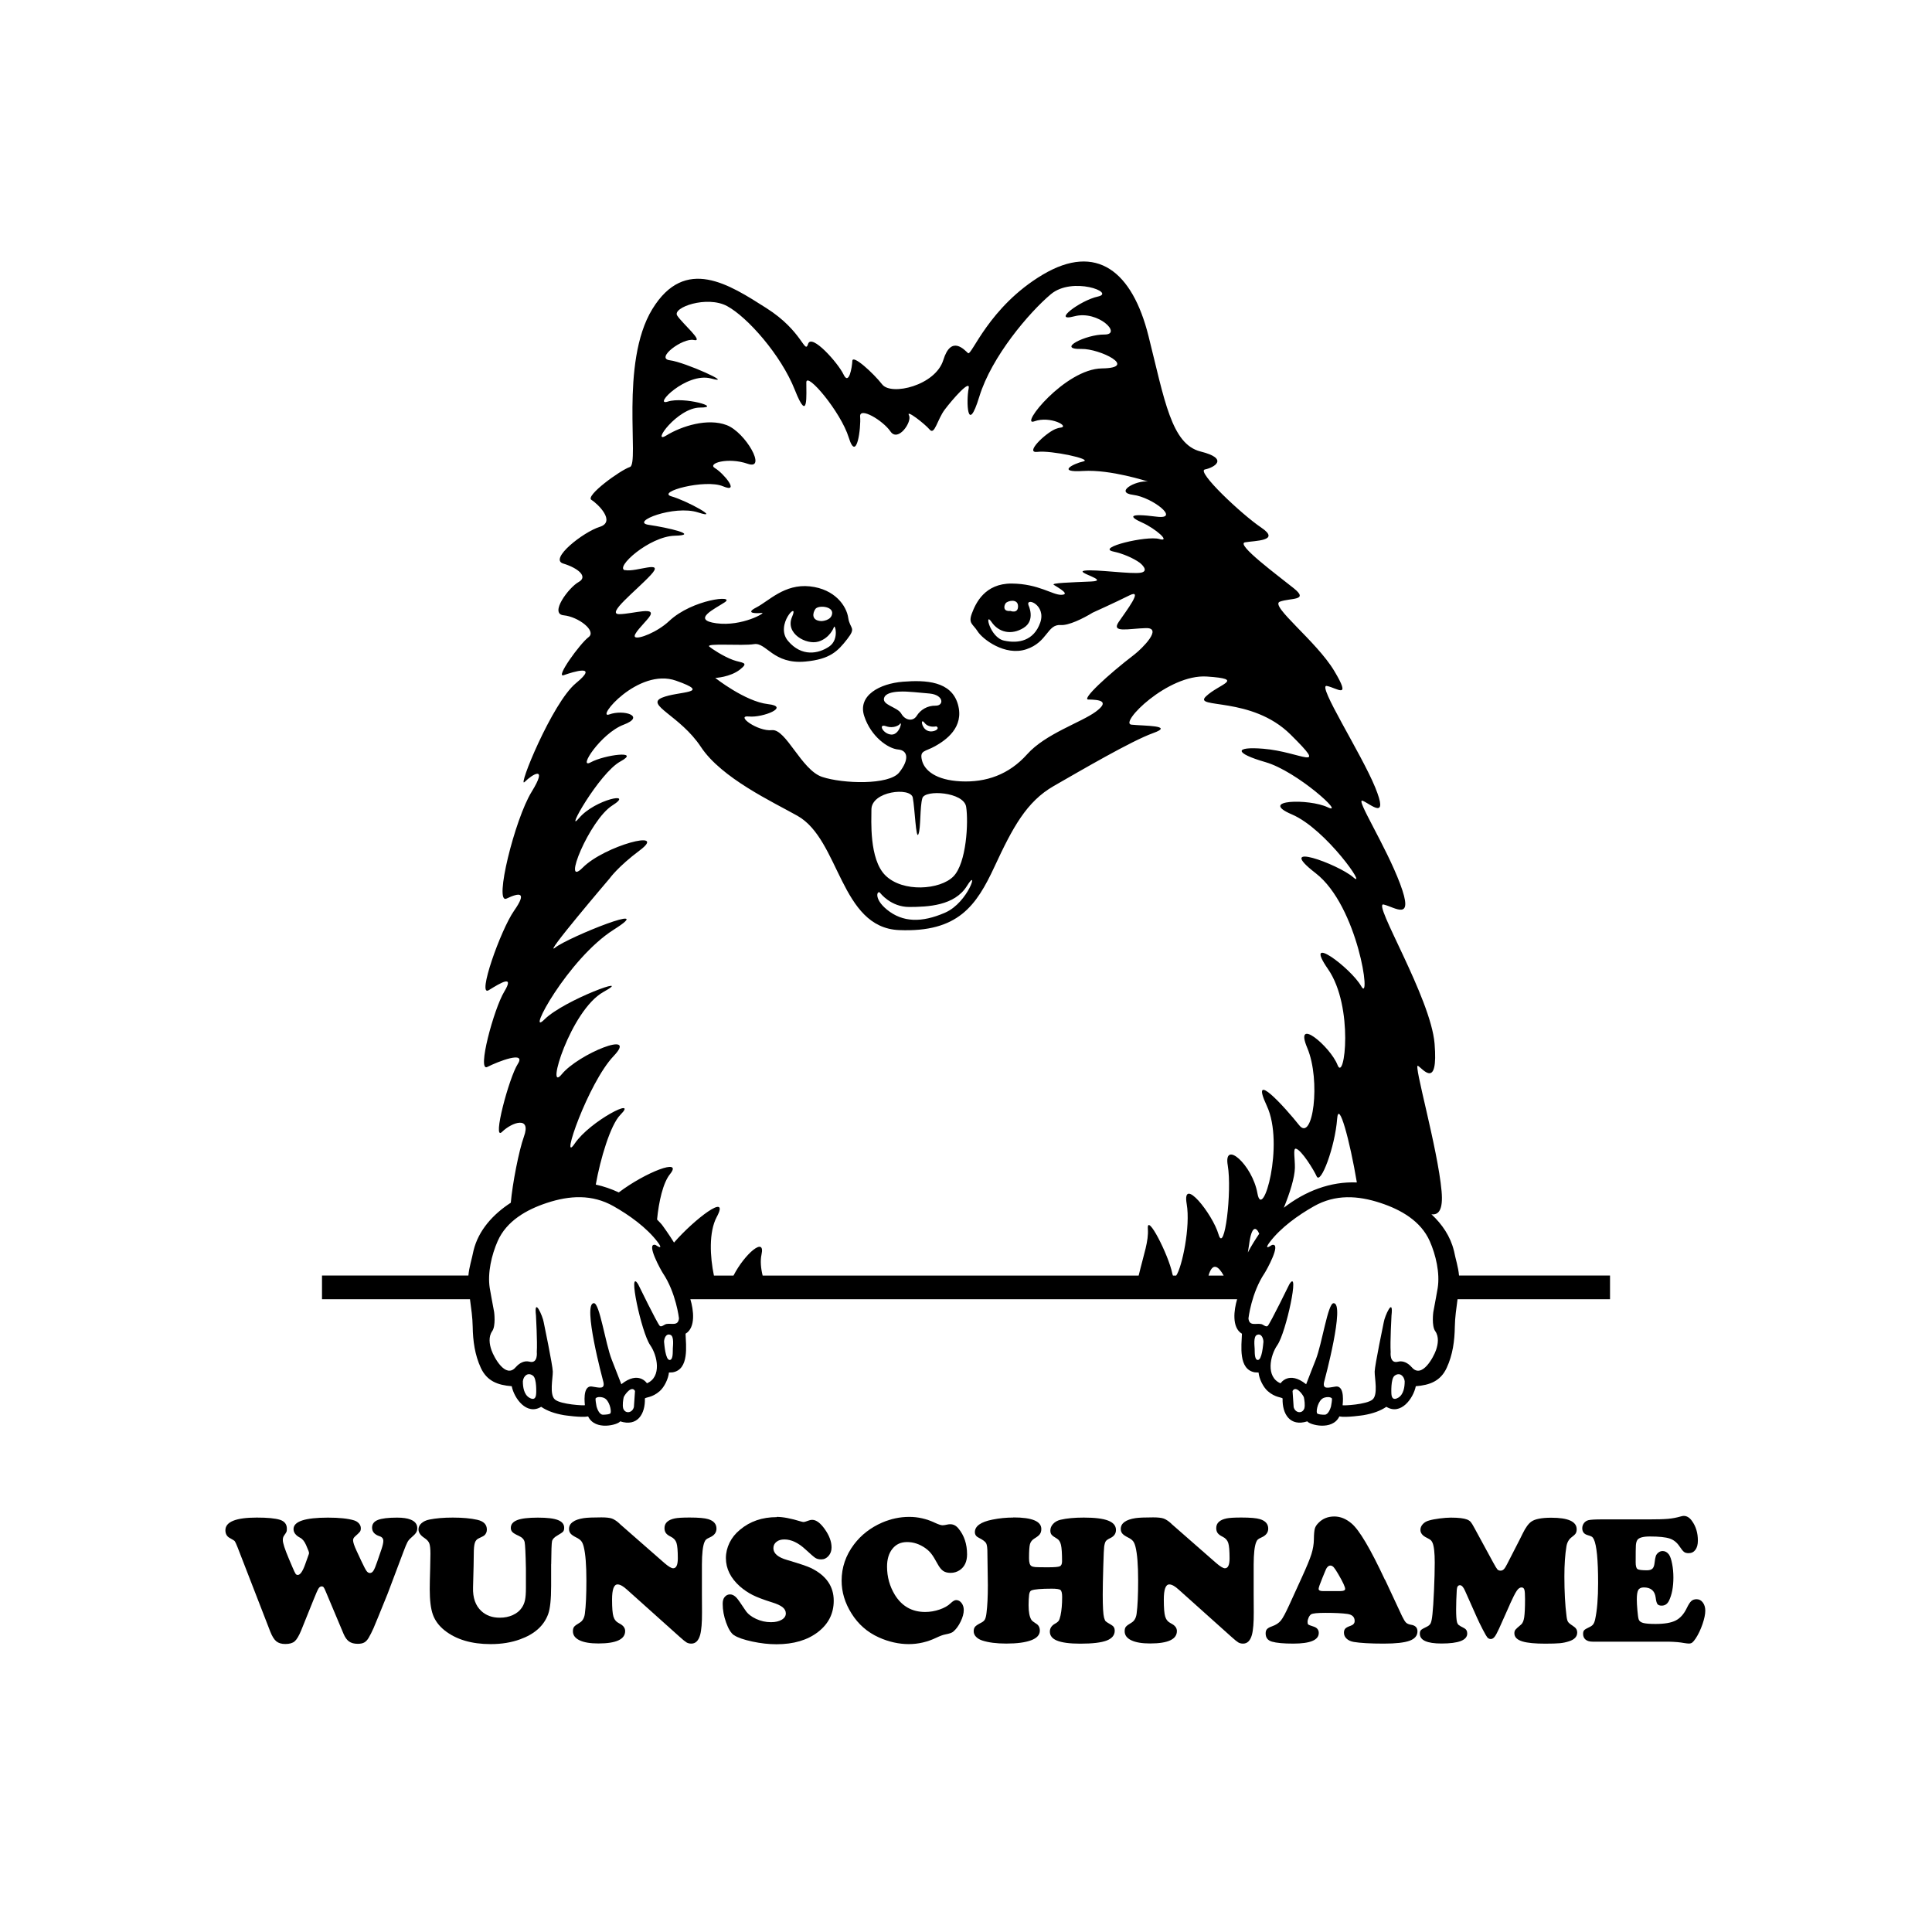 <svg width="1500" height="1500" viewBox="0 0 1500 1500" xmlns="http://www.w3.org/2000/svg">
  <!-- Gruppierte und zentrierte Elemente -->
  <g transform="translate(250.0, 203.063)">
    <!-- Original-Motiv skaliert -->
    <svg width="1000" height="903.875" viewBox="0 0 440.26 397.94">
      2000/svg" viewBox="0 0 440.26 397.94"><defs><style>.cls-1{fill-rule:evenodd;}</style></defs><path class="cls-1" d="M380.53,365.62c1.33,1.91.97,4.42.25,6.49-.88,2.52-4.85,9.82-8.24,5.88-.02-.01-.13-.15-.16-.16-1.19-1.33-2.86-2.23-4.58-1.78-2.98.79-2.51-3.3-2.51-3.3-.23-3.32.28-12.43.28-12.43.77-6.78-2.34.17-2.65,2.28,0,0-3.07,14.74-3.1,16.83-.03,2.26,1.24,7.93-.76,9.58-2.06,1.71-9.97,2.1-10.2,1.92-.02-.11.98-6.83-2.37-6.38-2.47.33-4.82,1.28-3.82-2.06,0,0,7.16-26.51,3.11-26.43-1.95-.08-3.92,13.78-6.09,19.28,0,0-2.5,6.31-3.27,8.37-.01.02-.04.04-.02.05-5.94-4.76-8.75-.32-8.75-.32-5.12-2.17-3.59-9.49-1.1-13.06,2.98-4.22,7.83-26.89,4.09-20.76,0,0-6.37,13.05-7.35,14.17-.55.6-1.57-.46-2.21-.59-1.85-.38-4.12.83-4.4-1.95,0,0,.97-8.71,5.52-15.48.56-.84,5.92-10.38,2.56-9.63,0,0-.03,0-.04.01-3.11,2.08-.9-.77-.77-.96,3.76-4.97,9.7-9.22,15.12-12.28,7.31-4.13,15-3.69,22.78-1.11,6.94,2.29,13.76,6.15,16.81,13.07,2.07,4.7,3.5,10.86,2.71,15.96,0,0-1.05,5.99-1.51,8.28,0,0-.63,4.71.67,6.52M367.88,388.35c-1.63.97-2.29.14-2.35-1.44,0,0-.26-5.03,1.08-6.05,1.75-1.34,3.28.08,3.47,1.87.01,1.94-.36,4.53-2.2,5.63ZM344.88,391.41c-.23.77-.91,2.66-2.07,2.76-.79.04-2.58-.1-2.72-.55-.33-1.06.47-4.29,2.14-5.12.72-.36,2.41-.61,2.99.13.06.47-.17,1.98-.34,2.79ZM335.76,392.06c-.7,1.88-2.98,1.52-3.56-.27l-.07-.21s-.34-4.61-.38-5.51c1.06-1.98,3.34.94,3.86,2.11.19.83.49,2.76.16,3.88ZM319.87,375.46c-1.24-.03-1.01-2.99-1.07-3.79-.03-1.01-.49-4.21.77-4.77,1.53-.66,2.21,1.19,2.23,2.34-.11,1.04-.49,6.25-1.93,6.22ZM117.64,363.19c-.64.13-1.66,1.19-2.21.59-.99-1.12-7.35-14.17-7.35-14.17-3.74-6.12,1.11,16.54,4.09,20.76,2.5,3.57,4.02,10.89-1.1,13.06,0,0-2.81-4.44-8.75.32.01-.01-.01-.03-.02-.05-.78-2.06-3.27-8.37-3.27-8.37-2.17-5.5-4.14-19.36-6.09-19.28-4.04-.08,3.11,26.43,3.11,26.43,1,3.34-1.35,2.39-3.82,2.06-3.35-.44-2.34,6.27-2.37,6.38-.23.17-8.14-.22-10.21-1.92-2-1.66-.72-7.32-.76-9.58-.03-2.09-3.1-16.83-3.1-16.83-.32-2.11-3.42-9.06-2.65-2.28,0,0,.51,9.11.28,12.43,0,0,.48,4.09-2.51,3.3-1.72-.45-3.38.44-4.58,1.78-.02.01-.14.15-.16.16-3.4,3.94-7.36-3.36-8.24-5.88-.72-2.07-1.08-4.58.25-6.49,1.29-1.81.66-6.52.66-6.52-.46-2.29-1.51-8.28-1.51-8.28-.79-5.1.64-11.26,2.71-15.96,3.05-6.93,9.88-10.78,16.81-13.07,7.78-2.57,15.47-3.02,22.78,1.11,5.42,3.06,11.36,7.32,15.12,12.28.13.19,2.34,3.04-.77.96-.01,0-.04-.01-.04-.01-3.36-.75,2,8.79,2.56,9.63,4.54,6.77,5.52,15.48,5.52,15.48-.28,2.78-2.54,1.57-4.4,1.95ZM119.92,371.67c-.06.8.18,3.76-1.07,3.79-1.44.03-1.82-5.17-1.93-6.22.02-1.16.7-3.01,2.23-2.34,1.25.56.8,3.76.76,4.77ZM106.6,391.58l-.07.21c-.58,1.79-2.86,2.15-3.56.27-.34-1.12-.03-3.05.16-3.88.52-1.17,2.8-4.09,3.86-2.11-.05.89-.38,5.51-.38,5.51ZM98.64,393.61c-.14.45-1.93.59-2.72.55-1.16-.1-1.84-1.98-2.07-2.76-.17-.81-.4-2.31-.34-2.79.58-.74,2.27-.49,2.99-.13,1.67.83,2.47,4.06,2.14,5.12ZM73.2,386.91c-.06,1.59-.72,2.41-2.35,1.44-1.83-1.09-2.21-3.68-2.19-5.63.19-1.79,1.72-3.21,3.47-1.87,1.34,1.02,1.08,6.05,1.08,6.05ZM308.2,346.61h-5.17c1.39-4.82,3.5-3.08,5.17,0ZM79.73,234.5c-4.67,3.63,18.57-23.62,18.57-23.62,0,0,2.79-3.99,10.31-9.61,9.93-7.43-12.05-1.59-19.48,5.89-7.43,7.48,2.3-16.31,10.11-21.24,7.82-4.93-5.96-2.06-11.32,4.26-5.35,6.31,6.8-15.33,14.06-19.29,7.26-3.94-5.45-2.28-10.12.28-4.67,2.55,3.51-9.94,11.23-12.85,7.72-2.91,0-5.31-4.88-3.52-4.89,1.79,9.83-16.1,22.78-11.54,12.8,4.5.76,3.5-4.77,5.82-5.82,2.45,6.21,6.12,13.29,16.82,7.06,10.7,24.6,18.82,33.03,23.57,14.49,8.18,14.57,38.21,34.71,39.05,20.17.84,26.42-8.34,32.62-21.68,6.2-13.35,10.92-22.22,20.27-27.58,9.35-5.35,26.5-15.4,33.96-18.08,7.46-2.67-3.17-2.42-7.44-2.88-4.27-.46,12.45-17.34,25.8-16.45,13.34.89,4.18,2.48-.33,6.81-4.5,4.33,15.6-.21,28.93,13.01,13.34,13.22,3.54,5.9-9.33,4.86-9.95-.81-9.96,1.49.79,4.59,10.76,3.09,27.61,18.45,21.24,15.42-6.37-3.03-24.04-2.6-12.24,2.44,11.8,5.05,26.11,25.95,20.95,21.47-5.16-4.48-27.36-12.61-12.82-1.38,14.54,11.24,19.13,44.94,15.58,38.65-3.55-6.29-20.25-18.71-11.34-5.84,8.9,12.87,5.65,38.98,3.23,32.74-2.42-6.24-15.03-16.95-10.33-5.8,4.69,11.15,1.93,32.35-2.78,26.39-4.72-5.97-17.16-19.72-11.05-6.6,6.11,13.12-1.45,39.77-3.21,29.91-1.75-9.86-11.66-18.44-10.15-9.58,1.51,8.86-1.13,30.56-3.15,23.59-2.02-6.96-12.58-20.26-10.88-10.38,1.34,7.7-1.61,21.68-3.59,24.46h-1.11c-.08-.19-.16-.38-.22-.69-1.3-6.43-8.75-20.96-8.36-15.31.3,4.26-1.29,8.32-3.14,16h-128.53c-.61-2.47-.85-5.05-.39-7.17,1.41-6.38-5.76-.26-9.57,7.17h-6.69c-1.34-6.38-1.8-14.88.96-20.03,4.68-8.72-7.79.89-14.6,8.75-1.87-3.02-3.82-5.67-3.82-5.67-.37-.56-1.16-1.39-1.98-2.21.6-6.1,2.02-12.54,4.44-15.53,4.59-5.7-8.52-.56-17.52,6.27-2.54-1.18-5.17-2.09-7.87-2.68,1.56-8.77,5.01-20.42,8.42-23.86,6.42-6.46-10.38,2.1-15.63,9.86-5.25,7.75,4.62-20.81,13.31-29.93,8.69-9.12-12.02-.76-17.73,6.22-5.72,6.98,3.03-21.89,14.23-28.12,11.21-6.22-13.39,2.66-20.15,9.39-6.61,6.58,8.03-20.78,23.7-30.7,15.67-9.92-15.33,2.49-19.99,6.11ZM168.65,118.76c.95-1.35,5.98-.98,5.73,1.53-.24,2.52-3.66,2.61-3.66,2.61-3.54-.14-3.02-2.8-2.07-4.14ZM169.64,129.92c3.97-1.2,5.28-4.8,5.28-4.8.33-1.77,2.08,4.02-1.57,6.49-3.66,2.48-9.4,3.59-14.06-1.94-4.66-5.53,3.96-14.08,1.41-8.27-2.56,5.82,4.96,9.71,8.94,8.51ZM190.81,215.84s3.59,4.79,9.93,4.78c6.34-.02,15.5-.39,19.72-7.2,4.21-6.82.59,5.64-7.49,9.15-8.03,3.5-14.52,3.32-19.86-1.04-4.77-3.89-3.23-6.89-2.3-5.69ZM201.94,183.26c.71,3.69,1.07,14.57,1.93,12.47.86-2.11.45-9.33,1.35-12.32.9-2.99,14.15-2.12,14.96,2.96.82,5.15.15,19.25-4.37,23.82-4.53,4.57-17.26,5.54-23.23-.36-5.63-5.56-4.76-19.08-4.78-22.46-.06-6.38,13.44-7.82,14.15-4.11ZM206.91,160.34c-2.1-.97-2.39-4.5-.96-2.66,1.43,1.84,3.99,1.2,3.99,1.2,1.65.74-1.02,2.38-3.02,1.46ZM194.64,161.69c-2.86-.14-4.7-3.85-1.89-2.87,2.82.98,4.58-.54,4.58-.54,1.28-1.92.17,3.55-2.69,3.41ZM192.22,148.94c1.13-2.64,8.68-1.86,8.68-1.86,0,0,1.85.09,6.79.58,4.94.49,4.94,4.2,2.07,4.15-2.86-.06-5.21,1.44-6.48,3.48-1.28,2.04-3.95,1.58-5.28-.76-1.32-2.33-6.93-2.94-5.79-5.58ZM233.67,116.82c.63-.89,4.21-1.73,4.25.97.04,2.7-2.61,1.64-2.61,1.64-2.56.26-2.27-1.7-1.64-2.6ZM239.84,125.2c4.17-2.58,1.64-7.75,1.64-7.75-.96-2.83,6.16-.09,4.01,6.01-2.17,6.14-7.38,7.22-12.37,6.11-4.84-1.08-6.77-10.06-4.29-6.4,2.47,3.65,6.85,4.62,11.01,2.04ZM103.6,105.53c-3.75-.81,8.27-11.61,16.99-11.81,8.73-.22-2.39-2.77-8.91-3.72-6.53-.95,8.67-6.91,16.88-4.24,8.21,2.67-3.73-3.97-9.09-5.49-5.36-1.52,11.53-6.02,17.6-3.45,6.07,2.57.09-4.55-2.74-6.2-2.82-1.65,4.48-3.83,11.19-1.49,6.71,2.34-.75-10.77-7.2-13.22-6.45-2.46-15.3.27-20.64,3.55-5.34,3.28,3.74-9.54,11.57-9.55,7.83,0-5.63-3.81-11.02-2.05-5.39,1.76,6.3-10.18,14.78-7.88,8.48,2.3-8.95-5.6-14.1-6.23-5.15-.63,4.42-7.75,8.17-6.93,3.75.81-3.9-5.62-5.67-8.36-1.76-2.74,10.19-6.96,17.09-3.22,6.89,3.74,18.4,16.67,23.13,28.65,4.73,11.98,3.86,1.2,3.92-2.59.05-3.79,11.77,10.04,14.51,18.88,2.73,8.85,4.21-3.59,3.88-7.14-.33-3.56,7.77,1.25,10.37,5.04,2.6,3.79,7.48-3.31,6.33-5.51-1.16-2.2,5.42,2.91,7.09,4.89,1.67,1.98,2.56-3.41,5.12-6.83,2.57-3.41,8.92-10.72,8.18-7.19-.83,3.99-.53,16.4,3.66,2.71,4.2-13.7,17.05-28.75,24.42-34.96,7.37-6.21,22.29-.56,16.13.77-6.14,1.33-16.04,8.88-8.08,6.76,8.2-2.18,16.59,6.3,10.24,6.23-6.27-.07-16.67,5.13-7.82,4.93,6.3-.15,19.64,6.5,7.01,6.65-12.64.15-28.5,20.11-23.1,18.09,5.4-2.01,12.54,1.86,8.73,2.19-.49.04-1.61.48-1.62.48-3.54,1.56-10.56,8.35-6.01,7.77,4.54-.58,19.06,2.5,15.62,3.27-3.44.77-9.33,3.85,0,3.26,9.33-.58,22.1,3.61,22.1,3.61-4.27-.46-11.55,3.74-5.02,4.56,6.53.82,16.37,8.53,7.98,7.45-9.95-1.28-9.35.06-4.9,2.04,4.45,1.98,10.03,6.79,5.79,5.59-4.24-1.22-21.87,2.99-15.62,4.3,3.06.64,6.71,2.18,9,3.83.28.22,3.4,2.8.39,3.38-3.15.61-15.48-1.22-19.24-.7-3.75.52,8.95,3.41,2.23,3.72-7.29.32-13.8.5-12.78,1.14,1.96,1.23,5.65,3.3,2.61,3.41-3.03.11-7.77-3.78-16.99-3.85-9.22-.06-12.32,6.73-13.62,10.21-1.3,3.47.33,3.55,1.98,6.15,1.64,2.61,9.31,8.54,16.63,6.1,7.32-2.43,7.1-8.62,11.77-8.28,2.64.2,7.55-2.17,10.92-4.24h0s7.66-3.45,12.55-5.9c4.9-2.45-1.05,5.24-3.67,9.09-2.62,3.85,3.32,2.27,9.27,2.1,5.95-.18-1.23,6.94-3.87,9-9.29,7.11-18.1,15.37-15.82,15.41,3.79.05,7.56.49,2.58,4.16-4.98,3.68-17.16,7.52-23.44,14.54-6.27,7.02-14.1,9.68-22.68,9.27-8.57-.41-12.45-3.76-13.29-7.21-.84-3.45,1.02-2.86,4.53-4.83,3.51-1.98,10.03-6.35,7.76-14.29-2.27-7.94-10.96-8.35-18.83-7.72-7.86.63-15.51,4.68-13.19,11.74,2.31,7.06,8.18,11.13,11.58,11.42,3.4.29,3.87,3.47.38,7.85-3.49,4.38-19.26,3.88-26.35,1.52-7.09-2.36-12.34-16.51-17.17-15.98-4.82.53-12.64-5.16-7.86-4.67,4.77.48,14.31-3.36,6.51-4.23-7.79-.88-18.01-8.95-18.01-8.95,0,0,5.1-.23,8.47-2.88,3.3-2.59.62-2.16-2.37-3.25-3.34-1.22-7.27-3.84-8.1-4.55-1.58-1.34,11.07-.19,15.27-.87,4.2-.68,6.53,7,17.57,5.95,8.4-.79,11.03-3.51,14.26-7.66,3.23-4.14.93-3.36.35-7.3-.57-3.95-4.45-9.81-13.12-10.74-8.67-.92-14.01,5.01-18.29,7.21-4.27,2.19.41,2.04,1.93,1.86,1.53-.18-6.8,4.73-15.58,3.55-8.79-1.18-.33-5.03,2.87-7.19,3.83-2.59-11.07-1.04-19,6.41-4.1,3.85-10.51,6.3-11.63,5.5-1.05-.74,2.98-4.54,4.61-6.6,3.37-4.26-5.37-1.27-10.04-1.24-4.67.03,5.69-7.94,10.75-13.38,5.06-5.44-5.01-.87-8.76-1.68ZM332.86,303.23c1.9.33,6.23,7.41,7.12,9.44,1.37,3.1,6.29-10.06,7.01-19.62.5-6.68,4.32,7.28,6.74,21.73-9.03-.38-17.66,2.97-24.97,8.65,2.04-4.96,3.72-10.27,3.79-13.64.06-2.98-.7-6.73.32-6.55ZM316.47,338.71c.16-.89.3-1.78.42-2.65.87-6.72,2.45-6.13,3.47-3.75-1.22,1.8-2.77,4.22-3.88,6.39ZM386.9,338.1c-1.19-4.88-4.01-9.04-7.68-12.44,2.37.32,4.06-1.36,3.47-7.91-1.32-14.71-9.77-43.92-8.06-42.83,1.72,1.09,6.94,8.17,5.67-7.56-1.27-15.73-21.42-48.53-17.42-47.58,4,.95,10.57,6.07,5.64-7.06-4.93-13.12-15.51-29.54-12.79-28.4,2.73,1.14,9.01,7,4.26-4.6-4.75-11.6-20.03-35.32-16.53-34.65,3.5.67,8.6,4.96,2.52-5.18-6.08-10.15-22.17-22.29-18.57-23.63,3.6-1.34,10.12-.26,4.77-4.57-5.35-4.3-19.99-15.1-16.68-15.71,3.32-.6,12.4-.42,5.55-5.04-6.85-4.62-22.32-19.26-19.26-19.87,3.06-.61,8.51-3.64-1.48-6.14-9.99-2.5-12.3-17.52-17.81-39.51-5.51-21.99-17.67-31.92-36.14-20.94-18.46,10.99-24.32,27.89-25.54,26.82-1.21-1.07-5.76-6.34-8.45,2.37-2.69,8.71-17.77,12.28-20.87,8.35-3.09-3.94-10.11-10.34-10.22-8.07-.11,2.27-1.17,8.53-3.01,4.65-1.83-3.87-10.94-14.16-12.12-10.43-1.19,3.74-1.81-4.38-14.32-12.3-12.5-7.93-27.68-18-38.93.4-11.24,18.41-4.3,52.85-7.64,53.95-3.34,1.1-15.38,9.88-13.17,11.24,2.21,1.37,8.48,7.48,2.84,9.23-5.64,1.75-17.46,11.03-12.47,12.54,4.98,1.5,8.63,4.46,5.25,6.32-3.37,1.86-10.12,10.88-5.1,11.37,5.03.49,11.37,5.35,8.49,7.48-2.88,2.13-11.54,14.1-8.45,12.98,3.08-1.11,12.31-3.96,4.16,2.73-8.15,6.68-20.19,36.42-17.54,33.77,2.66-2.66,8.12-5.93,2.37,3.4-5.75,9.32-12.97,38.54-8.57,36.47,4.39-2.07,7.19-2.43,2.57,4.17-4.61,6.6-12.79,29.71-8.63,27.13,4.17-2.58,8.85-5.39,5.29.5-3.57,5.9-9.42,27.59-5.79,25.75,3.63-1.85,13.41-5.67,10.41-1.02-3,4.66-8.85,26.6-5.41,23.24,3.45-3.38,10.13-5.58,7.5,1.62-1.69,4.66-3.91,16.02-4.48,22.57-6.05,3.93-11.05,9.4-12.74,16.36-.57,2.95-1.5,5.58-1.75,8.52H0v8.1h50.58c.41,3.11.88,6.22.93,9.38.08,4.86.72,9.64,2.78,14.09,2.11,4.55,5.81,5.9,10.56,6.27.83,4.15,5.11,10.07,10.06,7.04,2.05,1.39,4.55,2.3,7.83,2.86,0,0,5.93.91,8.23.43,2.4,5.03,10.28,2.84,10.95,1.68,5.92,1.91,8.6-2.53,8.45-7.8.22-.48,2.49-.25,5.07-2.53,1.59-1.4,2.95-4.24,3.15-6.37,0,0,1.21-.02,1.31-.06,5.65-1,4.51-9.14,4.37-13.19,3.56-2.11,2.73-8.2,1.64-11.8h186.9c-1.09,3.59-1.92,9.69,1.64,11.8-.14,4.05-1.28,12.19,4.37,13.19.1.04,1.31.06,1.31.06.19,2.14,1.56,4.97,3.15,6.37,2.58,2.28,4.85,2.05,5.07,2.53-.16,5.26,2.53,9.71,8.45,7.8.67,1.15,8.55,3.35,10.95-1.68,2.3.48,8.24-.43,8.24-.43,3.28-.56,5.78-1.47,7.83-2.86,4.95,3.04,9.23-2.89,10.06-7.04,4.75-.37,8.45-1.72,10.56-6.27,2.07-4.46,2.71-9.23,2.78-14.09.05-3.16.52-6.27.93-9.38h52.12s0-8.1,0-8.1h-51.61c-.26-2.94-1.18-5.56-1.75-8.52Z"/>
    </svg>
    
    <!-- Wunschname Text Element -->
    <g transform="translate(-75.0, 973.875) scale(3.833)" fill="#000000">
      <path d="M16.86,7.15l-.53-1.27c-.33-.74-.73-1.23-1.22-1.47-.87-.46-1.31-1.04-1.31-1.74,0-1.55,2.32-2.32,6.97-2.32,2.32,0,4.09.19,5.3.56.41.13.74.34.99.63.25.29.37.61.37.96,0,.3-.06.53-.17.69s-.43.47-.95.93c-.3.25-.45.52-.45.8,0,.42.23,1.12.69,2.11l1.03,2.21c.47,1,.81,1.64,1.01,1.92.2.27.43.41.68.41.28,0,.52-.16.72-.47s.46-.93.77-1.85l.87-2.54c.24-.73.36-1.27.36-1.63,0-.48-.25-.8-.76-.96-1.02-.33-1.52-.91-1.52-1.74,0-.73.39-1.25,1.18-1.56.79-.31,2.08-.47,3.88-.47,1.17,0,2.09.13,2.74.4.91.36,1.36.94,1.36,1.74,0,.35-.08.65-.25.91-.16.25-.49.59-.99,1.02-.33.28-.58.57-.75.89-.18.32-.44.96-.81,1.94l-3.18,8.44c-1.59,3.93-2.54,6.27-2.87,7.02-.33.75-.67,1.42-1.02,2.02-.27.44-.56.74-.89.92-.33.18-.76.26-1.31.26-.73,0-1.31-.16-1.75-.47-.44-.31-.81-.83-1.12-1.56l-3.59-8.53c-.19-.47-.34-.77-.44-.89-.1-.12-.23-.18-.4-.18-.25,0-.47.15-.65.45-.18.3-.53,1.08-1.03,2.34l-2.47,6.13c-.46,1.11-.9,1.85-1.32,2.21-.42.36-1.05.54-1.9.54-.76,0-1.36-.18-1.81-.54-.44-.36-.84-1-1.21-1.92L2.47,6.37c-.28-.7-.47-1.12-.57-1.24-.1-.13-.43-.33-.97-.63-.62-.31-.93-.85-.93-1.6C0,1.2,2.12.34,6.35.34c2.17,0,3.73.15,4.7.45.93.3,1.4.9,1.4,1.8,0,.28-.02.48-.07.61s-.22.41-.53.84c-.15.23-.22.51-.22.85,0,.61.41,1.86,1.22,3.78l.74,1.74c.31.73.52,1.17.63,1.32.1.15.25.23.44.23.47,0,.96-.67,1.45-2.01l.74-2.07c.06-.15.09-.26.09-.35,0-.1-.03-.22-.09-.38Z"/>
      <path d="M65.98,9.78v4.43c0,2.67-.2,4.57-.6,5.68-.86,2.35-2.75,4.05-5.66,5.1-1.77.65-3.76.98-5.99.98-3.88,0-6.99-.93-9.33-2.78-1.14-.91-1.92-1.96-2.36-3.16-.44-1.2-.65-2.93-.65-5.19,0-.88.03-2.33.09-4.36.04-1.43.05-2.37.05-2.83,0-1-.08-1.7-.23-2.09s-.48-.75-.99-1.09c-.8-.52-1.2-1.1-1.2-1.74,0-.47.2-.89.61-1.25.41-.36.94-.61,1.61-.74,1.33-.27,2.9-.4,4.72-.4,2,0,3.65.15,4.97.45,1.29.29,1.94.95,1.94,1.98,0,.51-.19.91-.56,1.22-.08.07-.45.26-1.09.56-.39.17-.65.48-.79.93-.14.45-.21,1.19-.21,2.21s-.05,3.33-.15,6.83c-.06,2.08.5,3.67,1.69,4.76.97.9,2.21,1.34,3.74,1.34.97,0,1.85-.18,2.63-.54.79-.36,1.39-.84,1.8-1.46.33-.47.55-1,.67-1.58.12-.58.18-1.37.18-2.38v-3.99c-.06-3.06-.15-4.86-.26-5.38-.12-.53-.51-.94-1.17-1.24-.63-.28-1.06-.53-1.29-.76-.23-.23-.34-.51-.34-.85,0-.73.43-1.25,1.3-1.59s2.25-.5,4.17-.5,3.23.16,4.08.49c.84.33,1.26.85,1.26,1.56,0,.35-.07.61-.22.78-.15.17-.53.43-1.14.78-.64.36-1.01.75-1.1,1.17-.09.42-.15,1.97-.17,4.66Z"/>
      <path d="M79.83,1.58l9.04,7.92c.85.74,1.46,1.11,1.83,1.11.63,0,.94-.67.94-2.02,0-1.52-.09-2.57-.27-3.12s-.56-.97-1.14-1.25c-.47-.23-.81-.47-1-.74-.19-.26-.29-.6-.29-1.01,0-1.02.7-1.67,2.09-1.96.57-.12,1.56-.18,2.98-.18,1.83,0,3.09.11,3.79.33,1.11.34,1.67.98,1.67,1.92,0,.79-.45,1.38-1.36,1.78-.36.16-.61.3-.74.42s-.25.3-.34.54c-.33.8-.5,2.31-.51,4.54v5.92c0,.91,0,2.15.02,3.72.01,2.13-.12,3.67-.38,4.61-.33,1.17-.92,1.76-1.78,1.76-.38,0-.7-.08-.97-.24-.27-.16-.72-.52-1.35-1.09l-10.76-9.64c-.75-.68-1.37-1.02-1.87-1.02-.74,0-1.11,1.02-1.11,3.07,0,1.68.09,2.83.28,3.45s.57,1.07,1.15,1.36c.81.4,1.22.92,1.22,1.56,0,1.68-1.81,2.52-5.43,2.52-1.63,0-2.9-.21-3.8-.64-.9-.43-1.35-1.04-1.35-1.82,0-.41.08-.72.25-.93.17-.21.55-.48,1.14-.83.57-.34.91-.94,1.03-1.8.21-1.56.31-3.81.31-6.74,0-3.12-.18-5.4-.54-6.83-.13-.52-.3-.91-.51-1.16-.21-.25-.54-.5-1.02-.73-.54-.27-.92-.53-1.13-.78-.21-.25-.32-.56-.32-.93,0-1.16,1-1.89,3-2.2.68-.1,1.86-.15,3.56-.15.97,0,1.67.08,2.11.23s.96.49,1.57,1.03Z"/>
      <path d="M111.67.2c1.25,0,2.88.31,4.9.93.24.07.44.11.58.11.12,0,.48-.11,1.09-.33.19-.07.4-.11.62-.11.81,0,1.67.64,2.57,1.92.9,1.28,1.35,2.51,1.35,3.67,0,.68-.2,1.25-.61,1.72-.41.47-.9.7-1.48.7-.48,0-.88-.1-1.18-.29-.3-.19-.97-.77-2-1.72-1.45-1.35-2.88-2.03-4.28-2.03-.68,0-1.22.16-1.62.49-.41.33-.61.76-.61,1.29,0,1.05.93,1.85,2.78,2.38,2.5.74,4.11,1.28,4.81,1.62,3.09,1.5,4.63,3.71,4.63,6.63,0,2.58-1.05,4.68-3.16,6.32-2.15,1.67-4.97,2.5-8.44,2.5-1.55,0-3.18-.18-4.9-.55s-2.96-.8-3.72-1.3c-.58-.39-1.1-1.23-1.57-2.53-.47-1.3-.7-2.57-.7-3.8,0-.59.12-1.04.36-1.34.3-.39.68-.58,1.14-.58s.9.24,1.33.71c.25.27.85,1.12,1.8,2.56.45.68,1.16,1.24,2.13,1.69s1.98.67,3.02.67c.9,0,1.62-.17,2.18-.5.56-.33.83-.76.83-1.28,0-.48-.22-.9-.65-1.25-.44-.35-1.14-.68-2.12-.98-1.73-.54-3.05-1.04-3.96-1.5s-1.75-1.03-2.54-1.71c-1.91-1.69-2.87-3.62-2.87-5.77,0-1.07.25-2.1.74-3.11.5-1.01,1.2-1.88,2.11-2.62,2.03-1.71,4.51-2.56,7.44-2.56Z"/>
      <path d="M138.52.2c1.77,0,3.47.39,5.12,1.16.77.36,1.31.54,1.62.54.22,0,.57-.05,1.05-.16.16-.04.33-.05.53-.05.63,0,1.18.29,1.65.87,1.16,1.4,1.74,3.15,1.74,5.23,0,1.46-.5,2.54-1.51,3.21-.54.36-1.16.54-1.83.54-.62,0-1.12-.13-1.51-.4-.39-.27-.76-.74-1.13-1.42-.52-.96-.94-1.64-1.27-2.06-.33-.42-.73-.8-1.2-1.13-1.17-.82-2.4-1.23-3.69-1.23s-2.24.45-2.97,1.35c-.73.9-1.1,2.11-1.1,3.62,0,2.08.53,3.99,1.58,5.72,1.43,2.31,3.47,3.47,6.14,3.47.98,0,1.95-.16,2.91-.49.96-.33,1.71-.75,2.24-1.27.46-.44.83-.65,1.13-.65.42,0,.79.2,1.09.59.3.39.45.87.45,1.42,0,.7-.21,1.49-.64,2.36-.42.87-.93,1.56-1.52,2.05-.25.21-.78.39-1.58.54-.46.08-1.07.31-1.83.67-1.79.86-3.66,1.29-5.59,1.29s-4.04-.45-6.04-1.36c-2.34-1.05-4.18-2.67-5.54-4.85-1.33-2.12-2-4.33-2-6.64,0-2.69.84-5.14,2.51-7.35,1.45-1.92,3.35-3.39,5.68-4.41,1.78-.77,3.61-1.16,5.5-1.16Z"/>
      <path d="M159.61.31c3.78,0,5.66.78,5.66,2.34,0,.42-.1.77-.29,1.04-.19.27-.56.56-1.11.89-.47.29-.77.67-.9,1.14-.13.47-.19,1.43-.19,2.87,0,.85.16,1.37.47,1.56.18.12.46.19.83.22s1.24.04,2.61.04c1.25,0,2.02-.07,2.32-.2s.46-.47.46-1c0-1.6-.07-2.71-.22-3.34-.14-.63-.43-1.06-.85-1.29-.53-.3-.88-.56-1.05-.77-.17-.21-.25-.49-.25-.84,0-.5.19-.95.56-1.35.38-.41.87-.68,1.47-.83,1.26-.3,2.84-.45,4.74-.45,2.23,0,3.87.2,4.93.61s1.59,1.04,1.59,1.9c0,.73-.38,1.27-1.12,1.63-.47.22-.78.43-.93.63-.14.2-.26.57-.34,1.12-.05.3-.11,1.65-.18,4.03-.07,2.38-.11,4.28-.11,5.68,0,2.46.09,4.02.27,4.68.1.36.21.61.33.73.12.12.5.36,1.14.73.46.25.69.64.69,1.16,0,.92-.55,1.59-1.64,2.01-1.1.42-2.87.63-5.33.63-2.15,0-3.74-.21-4.77-.64-.93-.39-1.4-.99-1.4-1.8,0-.69.36-1.23,1.07-1.62.35-.19.59-.39.72-.58s.25-.55.37-1.07c.22-1.02.33-2.26.33-3.74,0-.76-.11-1.23-.34-1.42-.22-.18-.81-.27-1.75-.27-2.17,0-3.55.12-4.14.36-.24.1-.39.38-.46.85-.07.58-.11,1.29-.11,2.14,0,1.38.19,2.37.58,2.98.13.19.45.44.94.75.51.29.76.77.76,1.43,0,.85-.59,1.5-1.76,1.94s-2.85.67-5.03.67c-1.99,0-3.61-.21-4.87-.62-.54-.18-.97-.44-1.28-.77s-.46-.7-.46-1.1.1-.71.29-.93c.19-.22.62-.5,1.27-.83.34-.17.58-.39.72-.65.14-.27.25-.71.32-1.34.18-1.42.27-3.27.27-5.55,0-.42,0-.93-.02-1.51-.05-2.9-.07-4.56-.07-4.97.01-1.04-.08-1.73-.26-2.06-.19-.33-.68-.7-1.48-1.1-.53-.25-.8-.63-.8-1.14,0-1.22,1.19-2.07,3.56-2.54,1.38-.28,2.79-.42,4.25-.42Z"/>
      <path d="M191.59,1.58l9.04,7.92c.85.74,1.46,1.11,1.83,1.11.63,0,.94-.67.94-2.02,0-1.52-.09-2.57-.27-3.12s-.56-.97-1.14-1.25c-.47-.23-.8-.47-1-.74-.19-.26-.29-.6-.29-1.01,0-1.02.7-1.67,2.09-1.96.57-.12,1.56-.18,2.98-.18,1.83,0,3.09.11,3.79.33,1.11.34,1.67.98,1.67,1.92,0,.79-.45,1.38-1.36,1.78-.36.16-.61.3-.74.42s-.25.3-.34.54c-.33.8-.5,2.31-.51,4.54v5.92c0,.91,0,2.15.02,3.72.01,2.13-.12,3.67-.38,4.61-.33,1.17-.92,1.76-1.78,1.76-.38,0-.7-.08-.97-.24-.27-.16-.72-.52-1.35-1.09l-10.76-9.64c-.75-.68-1.37-1.02-1.87-1.02-.74,0-1.11,1.02-1.11,3.07,0,1.68.09,2.83.28,3.45.19.62.57,1.07,1.15,1.36.81.4,1.22.92,1.22,1.56,0,1.68-1.81,2.52-5.43,2.52-1.63,0-2.9-.21-3.8-.64s-1.35-1.04-1.35-1.82c0-.41.08-.72.25-.93.17-.21.55-.48,1.14-.83.57-.34.91-.94,1.03-1.8.21-1.56.31-3.81.31-6.74,0-3.12-.18-5.4-.54-6.83-.13-.52-.3-.91-.51-1.16-.21-.25-.54-.5-1.02-.73-.54-.27-.92-.53-1.13-.78-.21-.25-.32-.56-.32-.93,0-1.16,1-1.89,3-2.2.68-.1,1.86-.15,3.56-.15.97,0,1.67.08,2.11.23s.96.49,1.57,1.03Z"/>
      <path d="M234.9,12.94l3.43,7.35c.33.68.6,1.12.82,1.33s.55.35,1,.43c.87.13,1.31.58,1.31,1.33,0,.88-.53,1.52-1.6,1.91-1.07.39-2.81.58-5.23.58-2.74,0-4.76-.12-6.08-.34-.61-.11-1.09-.33-1.44-.66-.36-.33-.54-.74-.54-1.21,0-.36.09-.64.28-.84.19-.2.54-.38,1.04-.55.57-.19.85-.52.85-.98,0-.81-.49-1.29-1.47-1.43-1.05-.15-2.54-.22-4.45-.22-1.61,0-2.57.1-2.89.29-.19.12-.36.34-.51.65-.14.31-.22.62-.22.91,0,.27.05.44.15.52s.44.21,1.01.39c.74.22,1.11.65,1.11,1.31,0,1.44-1.72,2.16-5.17,2.16-1.96,0-3.4-.13-4.32-.4-.85-.25-1.27-.81-1.27-1.67,0-.38.09-.67.28-.87.19-.21.52-.39,1.01-.56.79-.28,1.38-.67,1.79-1.17.41-.5.98-1.58,1.73-3.22l2.56-5.61c.94-2.06,1.58-3.6,1.9-4.62.32-1.02.49-2.02.5-3,.01-1.04.08-1.76.19-2.17.11-.41.37-.8.77-1.19.83-.85,1.9-1.27,3.19-1.27,1.22,0,2.39.48,3.5,1.43,1.55,1.31,3.8,5.11,6.75,11.42ZM222.27,15.23h3.56c.65,0,.98-.15.98-.44,0-.4-.45-1.38-1.36-2.94-.41-.71-.73-1.19-.94-1.43s-.45-.36-.69-.36c-.44,0-.8.41-1.09,1.22-.05.11-.22.54-.53,1.29-.51,1.23-.76,1.97-.76,2.21,0,.3.28.45.83.45Z"/>
      <path d="M260.16,17.97l-2.18,4.88c-.38.82-.68,1.38-.91,1.66-.23.28-.48.43-.76.43s-.5-.11-.71-.34c-.13-.15-.44-.68-.92-1.6-.48-.92-.87-1.74-1.19-2.45l-2.4-5.39c-.33-.75-.67-1.12-1.03-1.12-.39,0-.6.32-.64.96-.08,1.43-.13,2.75-.13,3.96s.06,2.11.18,2.56c.08.27.2.46.34.58.14.12.52.34,1.13.65.4.21.6.56.6,1.07,0,1.36-1.74,2.03-5.21,2.03-2.93,0-4.39-.66-4.39-1.98,0-.34.08-.58.23-.74s.54-.38,1.17-.68c.4-.18.67-.43.81-.74.14-.31.26-.93.35-1.83.11-.97.21-2.56.31-4.76.1-2.21.15-4.1.15-5.67,0-1.97-.15-3.31-.45-4.01-.11-.24-.23-.42-.37-.54-.14-.12-.4-.28-.79-.47-.86-.41-1.29-.94-1.29-1.6,0-.42.16-.81.48-1.16s.75-.6,1.28-.74c.53-.16,1.24-.29,2.13-.41.89-.11,1.64-.17,2.26-.17,1.55,0,2.64.13,3.29.38.31.12.56.29.74.49.18.21.44.63.78,1.27l3.78,6.95c.41.76.7,1.23.85,1.4.16.17.38.25.65.25.24,0,.46-.09.64-.27.19-.18.41-.52.66-1.02l2.56-4.99c.31-.64.52-1.06.62-1.25.59-1.21,1.18-2.01,1.76-2.41.74-.52,2.08-.78,4.03-.78,3.42,0,5.14.78,5.14,2.34,0,.35-.07.63-.2.84-.13.21-.41.47-.82.77-.56.42-.91,1.03-1.05,1.83-.28,1.67-.42,3.7-.42,6.1,0,3.09.14,5.79.44,8.11.07.57.18.96.34,1.16.15.21.54.51,1.17.93.44.29.65.68.65,1.16,0,.85-.56,1.45-1.69,1.8-.58.19-1.19.32-1.83.38-.64.06-1.63.09-2.96.09-2.05,0-3.57-.14-4.58-.44-1.11-.33-1.67-.88-1.67-1.67,0-.29.07-.53.22-.72.15-.19.52-.53,1.13-1.03.31-.25.53-.74.64-1.47.11-.73.17-1.96.17-3.7,0-.97-.04-1.6-.14-1.91-.09-.3-.28-.45-.57-.45-.34,0-.67.23-.98.7-.32.47-.79,1.4-1.42,2.79Z"/>
      <path d="M278.8.71h9.33c1.89,0,3.26-.04,4.13-.12.87-.08,1.71-.24,2.53-.48.25-.07.45-.11.6-.11.63,0,1.19.34,1.67,1.02.8,1.1,1.2,2.43,1.2,3.99,0,.79-.17,1.41-.5,1.86-.33.45-.79.68-1.37.68-.4,0-.71-.08-.93-.25-.22-.16-.52-.53-.9-1.1-.53-.81-1.21-1.35-2.02-1.62-.82-.27-2.16-.41-4.02-.41-1.39,0-2.24.25-2.54.74-.16.27-.25.62-.28,1.07-.03.45-.04,1.59-.04,3.43,0,.73.12,1.18.36,1.35.24.18.88.26,1.91.26.51,0,.88-.11,1.11-.32.23-.21.38-.59.44-1.13.08-.7.17-1.18.26-1.44.09-.26.26-.49.5-.68.25-.22.55-.33.89-.33.5,0,.92.24,1.27.71.25.35.47.97.64,1.86.18.89.26,1.82.26,2.79,0,1.91-.3,3.48-.89,4.7-.33.67-.82,1-1.49,1-.41,0-.7-.11-.85-.32-.16-.21-.28-.65-.36-1.32-.18-1.37-.98-2.05-2.4-2.05-.54,0-.92.17-1.12.52-.2.34-.3.98-.3,1.92,0,.57.04,1.3.12,2.21.08.9.16,1.5.25,1.79.1.36.4.61.9.75.5.14,1.34.21,2.51.21,1.82,0,3.18-.23,4.1-.7.92-.47,1.67-1.31,2.25-2.53.34-.7.64-1.17.92-1.42.27-.24.63-.36,1.06-.36.51,0,.93.22,1.26.66.33.44.5,1,.5,1.66,0,.73-.19,1.63-.56,2.72-.38,1.09-.83,2.06-1.38,2.9-.28.41-.51.69-.69.83-.18.14-.41.21-.69.21-.23,0-.56-.04-1-.11-.77-.15-1.81-.24-3.1-.27h-15.39c-.62,0-1.1-.14-1.43-.41s-.51-.66-.51-1.15c0-.35.07-.6.22-.76s.48-.36,1-.6c.36-.16.63-.35.81-.58.18-.23.31-.57.41-1.02.4-1.83.6-4.29.6-7.39,0-4.67-.29-7.62-.87-8.84-.12-.24-.25-.41-.4-.51-.15-.1-.45-.21-.91-.34-.69-.21-1.03-.67-1.03-1.38,0-.39.12-.73.34-1.03s.53-.5.91-.6c.47-.11,1.39-.16,2.74-.16Z"/>
    </g>
  </g>
</svg>